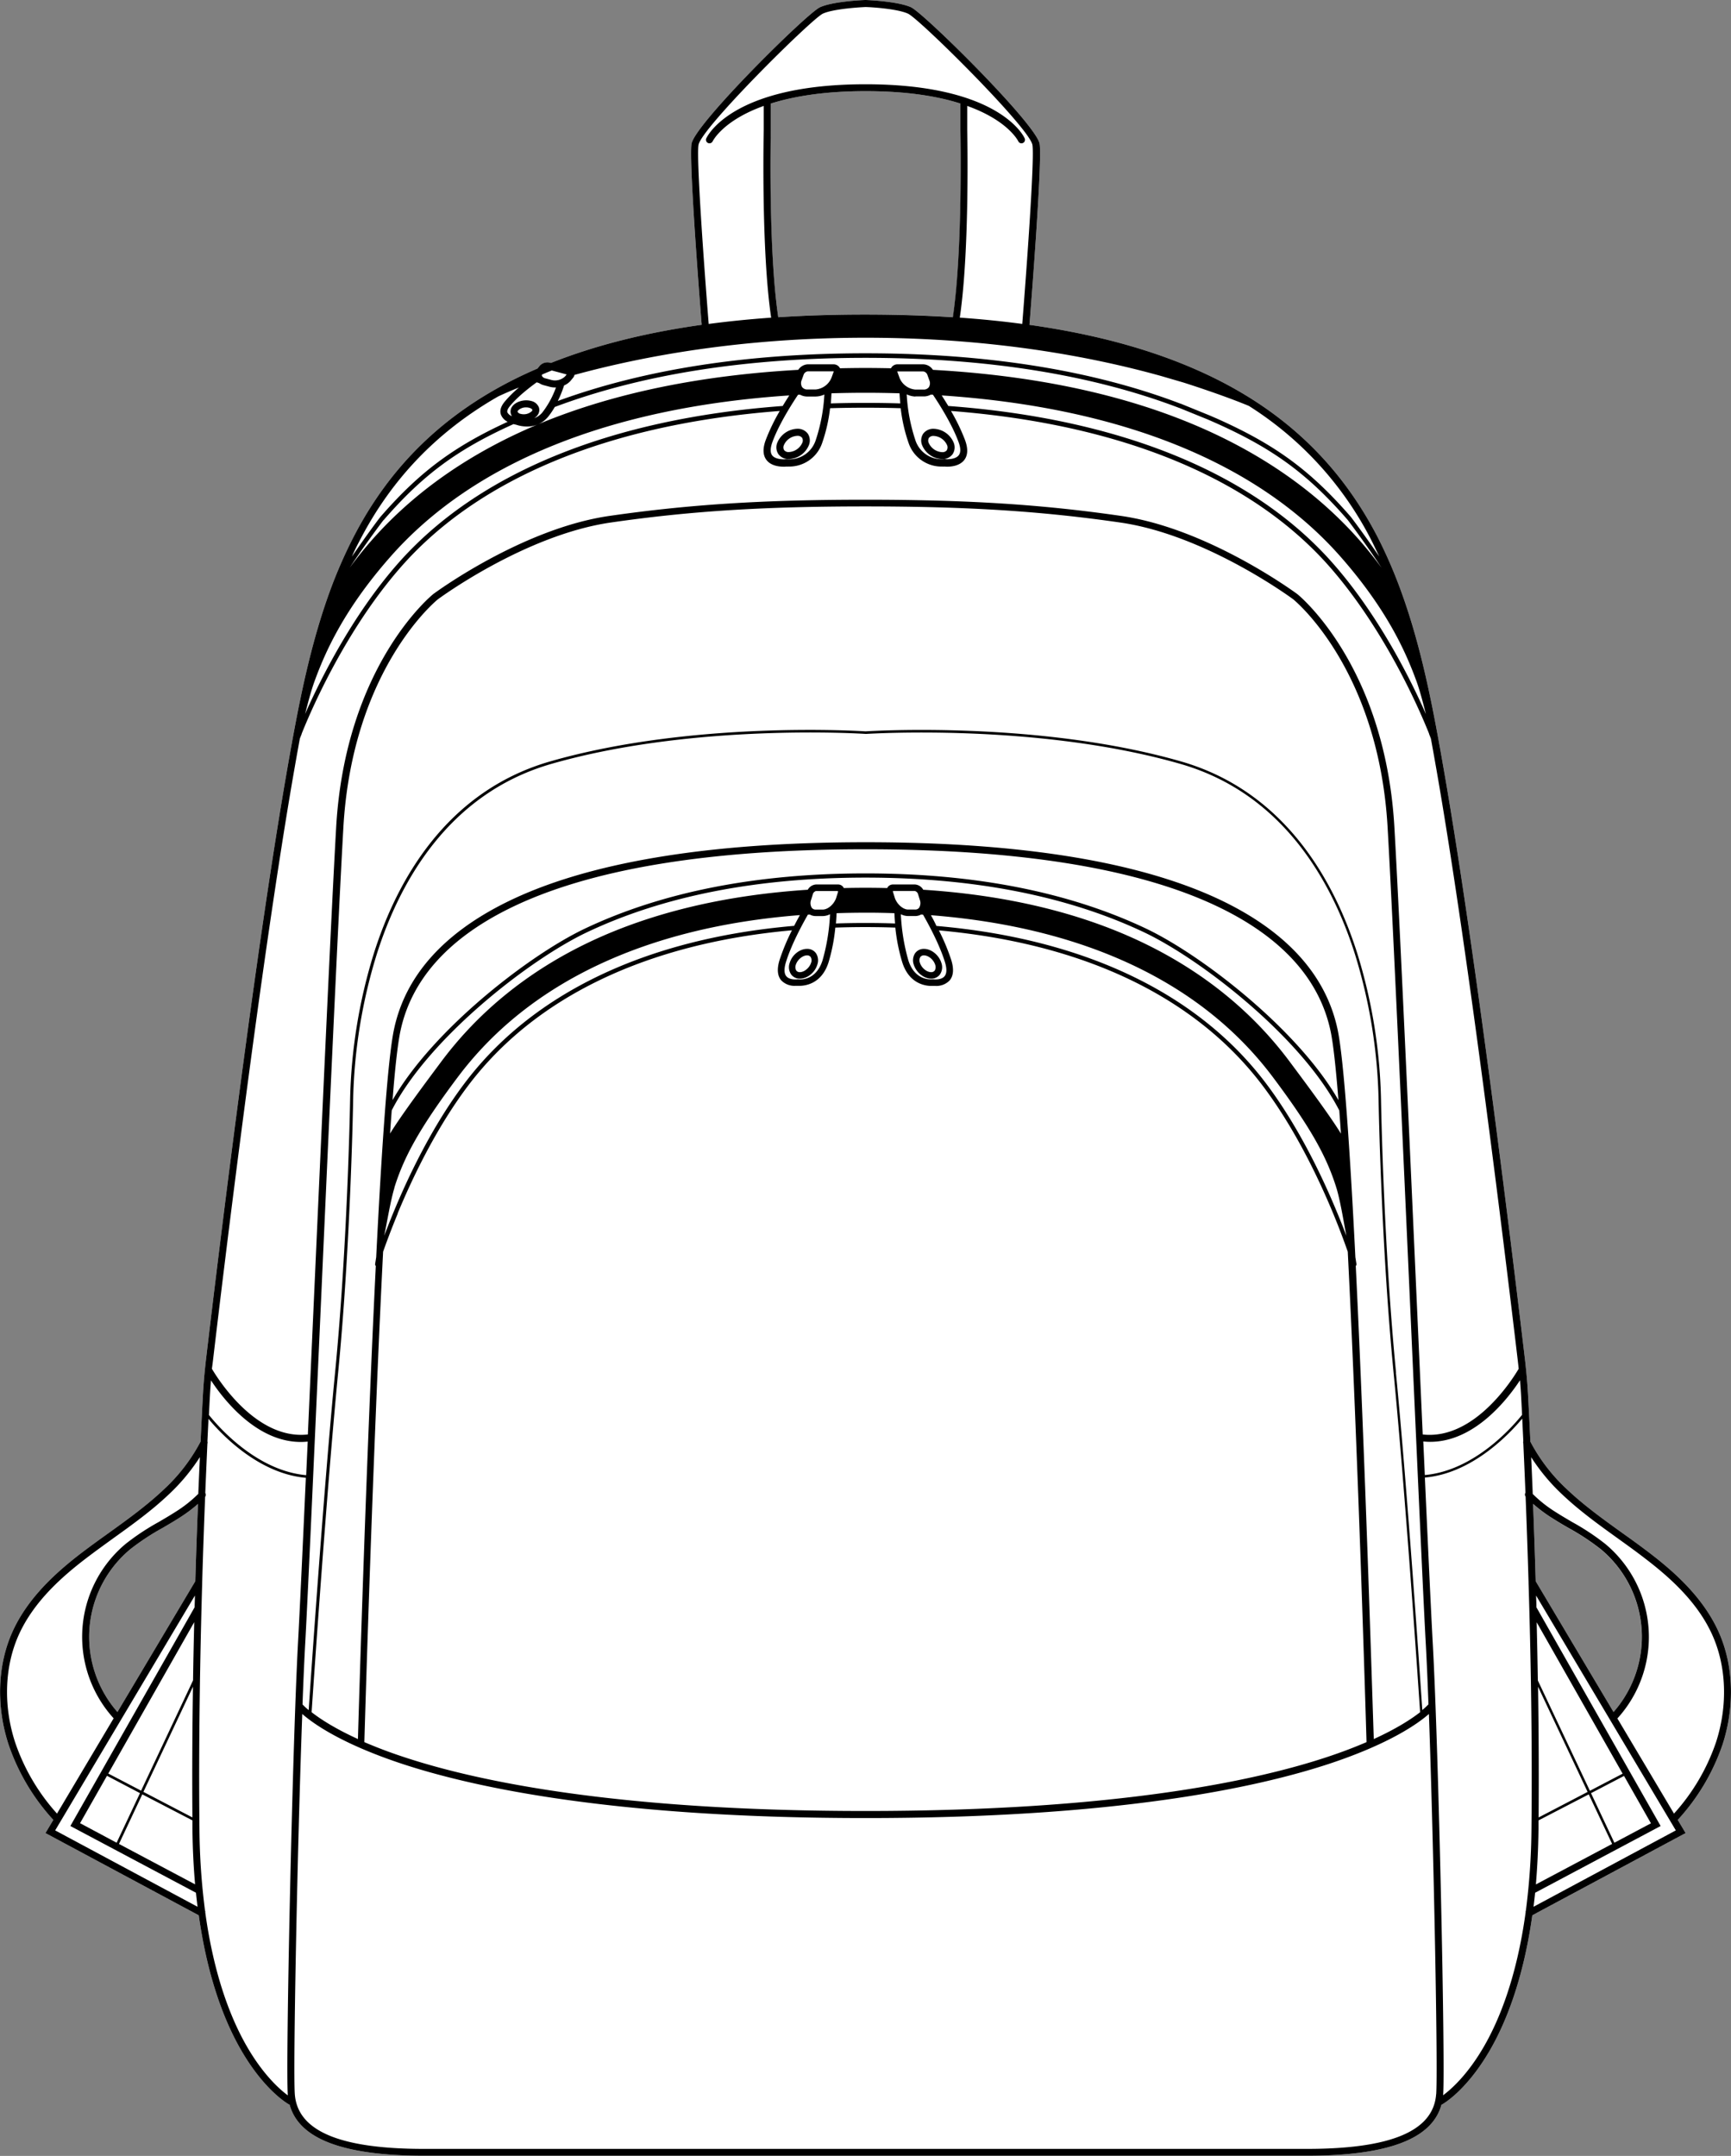 <svg xmlns="http://www.w3.org/2000/svg" viewBox="0 0 698.39 869.88"><rect x="0" y="0" width="698.39" height="869.88" fill="#808080" stroke="none"/><defs><style>.cls-1{fill:#fff;}</style></defs><g id="Layer_2" data-name="Layer 2"><g id="Layer_1-2" data-name="Layer 1"><path class="cls-1" d="M693.35,658.32c-6.41-14.15-18.32-24.47-28-31.87-3.59-2.75-7.32-5.43-10.93-8-7.6-5.46-15.46-11.11-22.31-17.63a71.54,71.54,0,0,1-14.66-19.12c-.37-7.93-.69-14.22-.92-18.45-.19-3.59-.47-7.22-.84-10.82v0c-.13-1.26-.26-2.52-.41-3.77-4.32-36.59-19.44-162-32.86-238.69l-.16-.9q-.76-4.42-1.57-8.84c-.29-1.64-.59-3.29-.9-4.93-3.19-17.1-7.4-37.18-14.41-56.47A192.19,192.19,0,0,0,556,217.06c-14.78-28.74-36.38-49.83-66-64.47-20.82-10.27-45.52-17.41-74.65-21.52.78-9.82,5.2-66.21,4.1-73C418.1,50.1,372.71,5.28,367.54,2.92,362.22.51,349.77,0,349.25,0h-.11c-.52,0-13,.51-18.29,2.92S280.29,50.1,279,58.05c-1.1,6.81,3.32,63.2,4.1,73-22.93,3.23-43.11,8.35-60.82,15.39l-.4-.11a4.18,4.18,0,0,0-4.13,1.25l-.9,1.12c-2.87,1.24-5.67,2.52-8.4,3.87-29.66,14.64-51.26,35.73-66,64.47A192.19,192.19,0,0,0,133,238.79c-7,19.29-11.22,39.37-14.41,56.47-.31,1.64-.61,3.29-.9,4.93-.55,3-1.08,6-1.61,9l-.12.72C102.54,386.66,87.42,512,83.1,548.62c-.15,1.25-.28,2.51-.41,3.77v0c-.37,3.6-.65,7.23-.84,10.82-.23,4.23-.55,10.52-.92,18.45A71.54,71.54,0,0,1,66.27,600.8C59.42,607.32,51.56,613,44,618.43c-3.61,2.59-7.34,5.27-10.93,8-9.67,7.4-21.58,17.72-28,31.87-6.09,13.45-6.69,30-1.64,45.52a85.78,85.78,0,0,0,18.08,30.48l-3.17,5.32,61.85,33.18c3.71,26.39,10.91,43.78,17.19,54.58,9.54,16.41,18.94,21.59,19.33,21.8l.13,0c3.74,13.86,21.58,20.63,54.32,20.63H527.26c32.74,0,50.58-6.77,54.32-20.63l.13,0c.39-.21,9.79-5.39,19.33-21.8,6.28-10.8,13.48-28.19,17.19-54.59l61.85-33.17-3.17-5.32A85.78,85.78,0,0,0,695,703.84C700,688.36,699.44,671.77,693.35,658.32ZM311,52.4V41.78c9.07-2.85,21.44-5,38.24-5h0c16.8,0,29.17,2.1,38.24,5V52.43c0,.48,1.09,48.23-3,75.54q-16.77-1.08-35.24-1.09T314,128C309.86,100.66,310.94,52.91,311,52.4ZM78.8,638,47.38,690.77a46,46,0,0,1,5.15-65.65,95.77,95.77,0,0,1,13-8.58c2.38-1.39,4.83-2.82,7.19-4.35a59.76,59.76,0,0,0,7.17-5.39C79.5,616.26,79.13,626.75,78.8,638Zm546.9-25.77c2.36,1.53,4.82,3,7.19,4.35a95.77,95.77,0,0,1,13,8.58A46,46,0,0,1,651,690.77L619.59,638c-.33-11.21-.69-21.7-1.06-31.16A59.76,59.76,0,0,0,625.7,612.19Z"/><path d="M325.93,175a5.05,5.05,0,0,0-4.25-2,9.09,9.09,0,0,0-8.08,5.64,5,5,0,0,0,.44,4.59,5,5,0,0,0,4.24,2,9.06,9.06,0,0,0,8.08-5.63A5,5,0,0,0,325.93,175Zm-2.23,3.64a6.27,6.27,0,0,1-5.42,3.76,2.25,2.25,0,0,1-1.92-.79,2.17,2.17,0,0,1-.09-2,6.25,6.25,0,0,1,5.41-3.76,2.26,2.26,0,0,1,1.93.79A2.2,2.2,0,0,1,323.7,178.65Z"/><path d="M329.17,384.56a4.27,4.27,0,0,0-3.55-1.7c-3,0-6.06,2.46-7,5.62a5.19,5.19,0,0,0,.57,4.69,4.27,4.27,0,0,0,3.55,1.7c3,0,6.06-2.47,7-5.62A5.19,5.19,0,0,0,329.17,384.56Zm-1.93,3.92c-.64,2-2.71,3.77-4.53,3.77a1.73,1.73,0,0,1-1.44-.64,2.71,2.71,0,0,1-.18-2.36c.64-2,2.71-3.77,4.53-3.77a1.73,1.73,0,0,1,1.44.64A2.67,2.67,0,0,1,327.24,388.48Z"/><path d="M384.79,178.65a9.09,9.09,0,0,0-8.08-5.64,5.05,5.05,0,0,0-4.25,2,5,5,0,0,0-.43,4.6,9.06,9.06,0,0,0,8.08,5.63,5,5,0,0,0,4.24-2A5,5,0,0,0,384.79,178.65Zm-2.76,3a2.25,2.25,0,0,1-1.92.79,6.27,6.27,0,0,1-5.42-3.76,2.2,2.2,0,0,1,.09-2,2.26,2.26,0,0,1,1.93-.79,6.25,6.25,0,0,1,5.41,3.76A2.17,2.17,0,0,1,382,181.62Z"/><path d="M379.8,388.48c-1-3.16-4.06-5.62-7-5.62a4.27,4.27,0,0,0-3.55,1.7,5.19,5.19,0,0,0-.57,4.69c1,3.15,4.06,5.62,7,5.62a4.27,4.27,0,0,0,3.55-1.7A5.19,5.19,0,0,0,379.8,388.48Zm-2.68,3.13a1.73,1.73,0,0,1-1.44.64c-1.82,0-3.89-1.73-4.53-3.77a2.71,2.71,0,0,1,.18-2.36,1.73,1.73,0,0,1,1.44-.64c1.82,0,3.89,1.73,4.53,3.77A2.71,2.71,0,0,1,377.12,391.61Z"/><path d="M693.35,658.32c-6.41-14.15-18.32-24.47-28-31.87-3.59-2.75-7.32-5.43-10.93-8-7.6-5.46-15.46-11.11-22.31-17.63a71.54,71.54,0,0,1-14.66-19.12c-.37-7.93-.69-14.22-.92-18.45-.19-3.59-.47-7.22-.84-10.82v0c-.13-1.26-.26-2.52-.41-3.77-4.32-36.59-19.44-162-32.86-238.69l-.16-.9q-.76-4.42-1.57-8.84c-.29-1.64-.59-3.29-.9-4.93-3.19-17.1-7.4-37.18-14.41-56.47A192.19,192.19,0,0,0,556,217.06c-14.78-28.74-36.38-49.83-66-64.47-20.82-10.27-45.52-17.41-74.65-21.52.78-9.82,5.2-66.21,4.1-73C418.1,50.1,372.71,5.28,367.54,2.92,362.22.51,349.77,0,349.25,0h-.11c-.52,0-13,.51-18.29,2.92S280.29,50.1,279,58.05c-1.1,6.81,3.32,63.2,4.1,73-22.93,3.23-43.11,8.35-60.82,15.39l-.4-.11a4.18,4.18,0,0,0-4.13,1.25l-.9,1.12c-2.87,1.24-5.67,2.52-8.4,3.87-29.66,14.64-51.26,35.73-66,64.47A192.19,192.19,0,0,0,133,238.79c-7,19.29-11.22,39.37-14.41,56.47-.31,1.64-.61,3.29-.9,4.93-.55,3-1.08,6-1.61,9l-.12.72C102.54,386.66,87.42,512,83.1,548.62c-.15,1.25-.28,2.51-.41,3.77v0c-.37,3.6-.65,7.23-.84,10.82-.23,4.23-.55,10.52-.92,18.45A71.54,71.54,0,0,1,66.27,600.8C59.42,607.32,51.56,613,44,618.43c-3.61,2.59-7.34,5.27-10.93,8-9.67,7.4-21.58,17.72-28,31.87-6.09,13.45-6.69,30-1.64,45.52a85.78,85.78,0,0,0,18.08,30.48l-3.17,5.32,61.85,33.18c3.71,26.39,10.91,43.78,17.19,54.58,9.54,16.41,18.94,21.59,19.33,21.8l.13,0c3.74,13.86,21.58,20.63,54.32,20.63H527.26c32.74,0,50.58-6.77,54.32-20.63l.13,0c.39-.21,9.79-5.39,19.33-21.8,6.28-10.8,13.48-28.19,17.19-54.59l61.85-33.17-3.17-5.32A85.78,85.78,0,0,0,695,703.84C700,688.36,699.44,671.77,693.35,658.32Zm-79.64-94.94c.11,2,.24,4.54.39,7.48-3.87,4.85-19.31,22.53-39.24,24.3q-.3-6.58-.62-13.55c.93.09,1.85.15,2.76.15,17.9,0,31.17-17.1,36.27-24.85C613.44,559.07,613.6,561.23,613.71,563.38ZM236.78,376.18c30.89-14.65,68.71-22.08,112.41-22.08s81.53,7.43,112.42,22.08c22.94,10.87,63.71,42.49,78.73,71.87.23,3,.45,6.1.68,9.36-4.74-7.78-15.94-22.66-20.57-28.89C505.2,408,485,391.71,460.36,380c-24.88-11.8-54.37-18.84-87.87-21a4.15,4.15,0,0,0-3.37-2.13h-8.81a2.6,2.6,0,0,0-2.1,1,4,4,0,0,0-.25.45q-4.33-.11-8.77-.11t-8.76.11a4,4,0,0,0-.25-.45,2.6,2.6,0,0,0-2.1-1h-8.81A4.15,4.15,0,0,0,325.9,359c-33.5,2.19-63,9.23-87.87,21-24.62,11.67-44.84,28-60.09,48.48-4.63,6.23-15.83,21.12-20.57,28.89.23-3.26.45-6.38.68-9.36C173.07,418.67,213.84,387.05,236.78,376.18Zm-78.4,67.71c1-13.05,2.11-22.86,3.18-27.9,4.34-20.43,19-37,43.53-49.22,32.1-16,80.58-24.1,144.1-24.1h0c63.52,0,112,8.11,144.1,24.1C517.85,379,532.49,395.56,536.83,416c1.07,5,2.14,14.85,3.18,27.9-16.45-28.72-55.4-58.69-77.67-69.25-31.12-14.76-69.19-22.24-113.15-22.24s-82,7.48-113.14,22.24C213.78,385.2,174.83,415.17,158.38,443.89ZM331.94,367h-2.8a1.92,1.92,0,0,1-1.64-.75,3.73,3.73,0,0,1-.23-3.25l.68-2.21a1.82,1.82,0,0,1,1.32-1.28l8.79,0a.8.8,0,0,1,0,.54l-.68,2.2C336.55,364.8,334.07,367,331.94,367Zm2.94,1.89a80.67,80.67,0,0,1-3,18.53c-2.68,8.65-9.6,7.79-9.88,7.75a1.09,1.09,0,0,0-.36,0h0s-3,.37-4.37-1.25c-1.18-1.39-.74-3.88-.17-5.72,2.25-7.26,6.75-15.49,8.85-19.15l.77-.05a4.84,4.84,0,0,0,2.42.62h2.8A6.65,6.65,0,0,0,334.88,368.88Zm2.65-.43q5.76-.19,11.66-.2t11.67.2c.05,1.06.13,2.48.27,4.15-3.85-.13-7.85-.2-11.94-.2s-8.08.07-11.93.2C337.4,370.93,337.48,369.51,337.53,368.45ZM361,362.21l-.68-2.2a1,1,0,0,1-.05-.51h8.81a1.82,1.82,0,0,1,1.32,1.28l.68,2.21a3.73,3.73,0,0,1-.23,3.25,1.92,1.92,0,0,1-1.64.75h-2.8C364.32,367,361.84,364.8,361,362.21Zm5.41,7.4h2.8a4.84,4.84,0,0,0,2.42-.62l.77.05c2.1,3.66,6.6,11.89,8.85,19.15.57,1.84,1,4.33-.17,5.72-1.36,1.62-4.34,1.25-4.36,1.25a1.15,1.15,0,0,0-.19,0,1.09,1.09,0,0,0-.18,0c-.29,0-7.21.9-9.89-7.75a80.67,80.67,0,0,1-3-18.53A6.65,6.65,0,0,0,366.45,369.61Zm9.14-.34c62,4.84,109.39,27.16,138,65.33,15.76,21,21.85,32.55,25.64,44.71,1.45,4.67,2.87,13.18,4,19.34-1-2.76-2.29-6-3.8-9.63-5.79-14-15.43-34.34-28.42-51.64-27.45-36.58-73.48-58.61-133.15-63.77C377.08,372,376.27,370.49,375.59,369.27Zm-216.46,110c3.79-12.16,9.88-23.71,25.64-44.71,28.64-38.17,76-60.49,138-65.33-.68,1.22-1.48,2.69-2.33,4.34-59.67,5.16-105.7,27.19-133.15,63.77-13,17.3-22.63,37.63-28.42,51.64-1.51,3.63-2.76,6.87-3.8,9.62C156.26,492.49,157.68,484,159.13,479.31Zm1.34,10.36c5.76-13.92,15.33-34.11,28.21-51.27,27-36,72.23-57.72,130.88-63a85.79,85.79,0,0,0-5,12c-1.11,3.6-.88,6.36.68,8.2a7.38,7.38,0,0,0,5.64,2.21c.42,0,.73,0,.91,0s.43,0,.78,0c2.49,0,9.08-.87,11.8-9.62a73.73,73.73,0,0,0,2.69-13.88c3.9-.14,8-.21,12.1-.21s8.21.07,12.11.21A74.54,74.54,0,0,0,364,388.19c2.72,8.75,9.31,9.62,11.8,9.62.35,0,.61,0,.78,0s.49,0,.91,0a7.38,7.38,0,0,0,5.64-2.21c1.56-1.84,1.79-4.6.68-8.2a84.6,84.6,0,0,0-5-12c58.65,5.28,103.89,27,130.88,63,12.88,17.16,22.45,37.36,28.21,51.27,2.75,6.64,4.69,12,5.87,15.37,4.1,80.76,7.24,186.6,7.57,197.88-4.62,2-10,4.07-16.25,6.13-29.94,9.88-86.5,21.66-185.91,21.66h0c-49.7,0-88.7-2.94-119-7.12s-51.93-9.6-66.9-14.54C157,707,151.65,704.92,147,702.92c.33-11.28,3.47-117.12,7.57-197.88C155.77,501.66,157.72,496.31,160.47,489.67ZM547,510.79a.85.85,0,0,0,.27-.61,1.37,1.37,0,0,0,0-.19c-.14-.91-.29-1.81-.43-2.72-2.18-43.4-4.66-80-7.17-91.87-4.52-21.32-19.68-38.54-45-51.17-32.49-16.19-81.4-24.4-145.36-24.4h0c-32,0-60.2,2.05-84.48,6.13s-44.64,10.17-60.88,18.27c-25.36,12.63-40.52,29.85-45,51.17-2.51,11.82-5,48.47-7.17,91.87-.14.91-.29,1.81-.43,2.72a1.23,1.23,0,0,0,0,.19.85.85,0,0,0,.27.61c-3.83,77.37-6.73,174.31-7.21,190.89-9.47-4.32-15.34-8.21-18.69-10.83.75-11.18,6-88.48,10.69-136.87,5.07-52,6.06-109.35,6.06-109.94a213.26,213.26,0,0,1,9.61-59.25c9-28.3,28.53-64.56,70.45-76.59,57.79-16.58,126.13-12.11,126.81-12.07l0-.52,0,.52c.68,0,69-4.51,126.81,12.07,41.92,12,61.45,48.29,70.45,76.59a213.26,213.26,0,0,1,9.61,59.27c0,.57,1,57.9,6.06,109.92,4.71,48.39,9.94,125.69,10.69,136.87-3.35,2.62-9.22,6.51-18.69,10.83C553.68,685.1,550.78,588.16,547,510.79Zm16.25,43.09c-5.07-52-6.05-109.27-6.06-109.82a213.9,213.9,0,0,0-9.64-59.56c-9.08-28.56-28.8-65.15-71.17-77.31C418.76,290.67,350.8,295,349.19,295.09c-1.61-.11-69.56-4.42-127.13,12.1-42.37,12.16-62.09,48.75-71.17,77.31A213.9,213.9,0,0,0,141.25,444c0,.57-1,57.86-6.06,109.84-4.62,47.45-9.74,122.69-10.65,136.17a27.37,27.37,0,0,1-2.49-2.29c.36-9.7.73-18.18,1.1-24.74.74-13.29,2.16-44.2,3.9-82.95h0c.63-14,1.31-29,2-44.55,3.45-76.94,7.36-164.13,9.48-201.49,3.64-64.24,37.79-91.9,38.11-92.15s35.06-25.94,69.72-31c31.94-4.62,61.74-6.51,102.83-6.51h0c41.09,0,70.89,1.89,102.83,6.51,34.64,5,69.38,30.7,69.69,30.93s34.5,27.94,38.14,92.18c2.13,37.36,6,124.56,9.48,201.5.69,15.57,1.37,30.56,2,44.54h0c1.74,38.75,3.17,69.66,3.9,82.95.37,6.56.74,15,1.1,24.74a27.37,27.37,0,0,1-2.49,2.29C572.94,676.57,567.82,601.33,563.2,553.88ZM571.54,275c1.44,4,2.68,8.92,3.76,13.12-1.14-2.59-2.51-5.58-4.11-8.89-6.77-14-18-34.35-33.18-51.66-32-36.58-85.77-58.61-155.4-63.76-1-1.61-1.89-3.06-2.67-4.26,72.37,4.83,127.71,27.16,161.15,65.33C559.48,245.86,567.12,262.82,571.54,275ZM329.06,157.15h-3.27a2.56,2.56,0,0,1-2.19-1,3.12,3.12,0,0,1-.12-2.86l.79-2.2a2.1,2.1,0,0,1,1.67-1.27h10.41a.68.68,0,0,1-.05.3l-.8,2.21A7.61,7.61,0,0,1,329.06,157.15Zm3.54,2a70.2,70.2,0,0,1-3.47,18.4,11.18,11.18,0,0,1-11.71,7.73h-.37c-1,.12-4.2.1-5.47-1.5-.85-1.08-.84-2.85,0-5.27,2.65-7.32,8-15.65,10.4-19.24l.85,0a5.89,5.89,0,0,0,2.93.72h3.27A8.77,8.77,0,0,0,332.6,159.18Zm2.87-.46c4.51-.13,9.09-.21,13.72-.21s9.22.08,13.73.21c.06,1,.15,2.44.31,4.08-4.53-.14-9.23-.21-14-.21s-9.5.07-14,.21C335.32,161.16,335.41,159.76,335.47,158.72Zm27.42-6.34-.8-2.21c-.06-.17-.06-.28-.08-.28a.42.42,0,0,1,.16,0h10.28a2.1,2.1,0,0,1,1.67,1.27l.79,2.2a3.12,3.12,0,0,1-.12,2.86,2.55,2.55,0,0,1-2.19,1h-3.27A7.61,7.61,0,0,1,362.89,152.38Zm6.44,7.6h3.27a5.89,5.89,0,0,0,2.93-.72l.85,0c2.42,3.59,7.75,11.92,10.4,19.24.87,2.41.88,4.18,0,5.26-1.26,1.6-4.37,1.64-5.48,1.51H381a11.11,11.11,0,0,1-11.71-7.73,70.2,70.2,0,0,1-3.47-18.4A8.77,8.77,0,0,0,369.33,160ZM281.81,58.5C282.9,51.72,327.5,7.56,332,5.5s16.29-2.63,17.16-2.66,12.52.55,17.17,2.66,49.13,46.22,50.22,53c.88,5.46-2.24,48.73-4.11,72.2q-12.09-1.62-25.2-2.54c4.09-27.59,3-75.31,3-75.76V42.74c16.45,5.89,20.52,14.09,20.59,14.25a1.42,1.42,0,0,0,1.29.84,1.29,1.29,0,0,0,.58-.13,1.41,1.41,0,0,0,.72-1.87C413.05,54.94,403,34,349.2,34h0c-26.92,0-42.88,5.24-52.16,10.59s-11.89,10.81-12.09,11.25a1.41,1.41,0,0,0,.71,1.86,1.36,1.36,0,0,0,.58.13,1.43,1.43,0,0,0,1.3-.83c.06-.12,4.11-8.35,20.59-14.26v9.64c0,.48-1.09,48.2,3,75.79q-13.11.93-25.2,2.54C284.05,107.23,280.93,64,281.81,58.5ZM384.43,128q-16.77-1.08-35.24-1.09T314,128c-4.1-27.31-3-75.06-3-75.57V41.78c9.07-2.85,21.44-5,38.24-5h0c16.8,0,29.17,2.1,38.24,5V52.43C387.45,52.91,388.53,100.66,384.43,128ZM230.24,153.61l1-1.22a2.62,2.62,0,0,0,.53-1.12c27.82-7.61,67.57-15,117.44-15,51,0,91.42,7.67,119.31,15.46l8.9,2.6s15,4.71,26.43,9.44a138.48,138.48,0,0,1,49.61,54.54c1,2,2,4.11,3,6.24-5.3-7.84-11.1-15.56-11.46-16-16.28-18.74-30.41-29.11-54-39.64l-3-1.3-11.67-4.75-.09,0c-35.35-13.47-78.09-20.31-127.06-20.31-47.62,0-89.35,6.49-124.13,19.24a44.67,44.67,0,0,0,2.54-6.28A7.18,7.18,0,0,0,230.24,153.61Zm-11.56-2.48c1.3-.56,2.62-1.11,3.95-1.65l6,1.61-.6.74a5.84,5.84,0,0,1-5.44,1.51l-2.51-.67a2,2,0,0,1-1.43-1A.78.78,0,0,1,218.68,151.13Zm-1.12,3.47a6,6,0,0,0,1.79.81l2.51.67a8,8,0,0,0,2,.25l.45,0a36.77,36.77,0,0,1-5.42,10,7.56,7.56,0,0,1-3.34,2.4,5.22,5.22,0,0,0,1.21-1.07,3.43,3.43,0,0,0,.68-3.23,4.33,4.33,0,0,0-3.2-2.66c-2.67-.71-5.93.19-7.43,2.05a3.44,3.44,0,0,0-.68,3.23,3.37,3.37,0,0,0,.42.85,3.27,3.27,0,0,1-1.82-1.47c-.29-.75.33-1.75.9-2.46,3.14-3.91,8.39-7.9,10.91-9.71C216.91,154.36,217.21,154.49,217.56,154.6Zm-3,11.31a4.79,4.79,0,0,1-4.49,1.08,1.74,1.74,0,0,1-1.24-.8.73.73,0,0,1,.2-.58,4.52,4.52,0,0,1,3.27-1.24,4.59,4.59,0,0,1,1.22.16c.74.2,1.15.54,1.24.8A.73.73,0,0,1,214.58,165.91ZM145,218.36c12.75-24.81,31.19-44.18,56-58.4,2.6-1.21,5.43-2.45,8.39-3.62a46.58,46.58,0,0,0-5.88,5.87c-1.5,1.88-2,3.64-1.34,5.25a5.46,5.46,0,0,0,2.65,2.73c-22,10.12-35.74,20.41-51.39,38.43-.36.42-6.16,8.14-11.46,16C142.89,222.47,143.91,220.38,145,218.36Zm9.81-8.54c15.84-18.24,29.65-28.45,52.37-38.7.45.12.79.19,1,.23a13.34,13.34,0,0,0,4.38.73,10.76,10.76,0,0,0,8.65-4,32.52,32.52,0,0,0,2.62-3.87c35-13.15,77.15-19.83,125.44-19.83,48.77,0,91.32,6.8,126.47,20.21l.06,0,11.58,4.71,2.94,1.29c23.34,10.4,37.31,20.65,53.39,39.16.44.51,8,10.64,13.71,19.37q-3.76-5.16-8.28-10.41c-17.8-20.5-41.39-36.81-70.12-48.48-29.06-11.8-63.49-18.84-102.62-21a4.82,4.82,0,0,0-3.87-2.23H362.17a2.92,2.92,0,0,0-2.46,1.2,2.87,2.87,0,0,0-.2.39c-3.41-.07-6.84-.12-10.32-.12s-6.9.05-10.31.12a2.87,2.87,0,0,0-.2-.39,2.92,2.92,0,0,0-2.46-1.2H325.94a4.82,4.82,0,0,0-3.87,2.23c-39.12,2.19-73.56,9.23-102.61,21-28.73,11.67-52.33,28-70.12,48.48q-4.53,5.22-8.27,10.39C146.75,220.44,154.32,210.33,154.76,209.82ZM126.86,275c4.42-12.16,12-29.12,30.45-50.12,33.43-38.17,88.77-60.5,161.14-65.33-.78,1.2-1.7,2.65-2.66,4.26-69.64,5.15-123.36,27.18-155.41,63.76C145.22,244.86,134,265.2,127.2,279.21c-1.6,3.31-3,6.3-4.11,8.89C124.17,283.9,125.41,279,126.86,275ZM85.92,549c4.31-36.57,19.43-161.87,32.83-238.53l.13-.72c.52-3,1.05-6,1.6-9,.16-.91.33-1.83.5-2.74.21-.55.46-1.18.74-1.88a.37.37,0,0,0,0-.11l.15-.37c1.35-3.36,3.66-8.8,6.93-15.58,6.72-13.91,17.88-34.1,32.92-51.25,31.52-36,84.35-57.75,152.88-63a79,79,0,0,0-5.71,11.86c-1.23,3.4-1.09,6.09.42,8,1.81,2.28,5.06,2.62,6.83,2.62.49,0,.86,0,1.06-.05a8.56,8.56,0,0,0,.91,0,14,14,0,0,0,13.64-9.64,65.58,65.58,0,0,0,3.15-13.9c4.59-.14,9.37-.21,14.24-.21s9.66.07,14.25.21a65.58,65.58,0,0,0,3.15,13.9,14,14,0,0,0,13.64,9.64,8.56,8.56,0,0,0,.91,0c.2,0,.57.05,1.06.05,1.77,0,5-.34,6.83-2.62,1.51-1.9,1.65-4.59.42-8a79,79,0,0,0-5.71-11.86c68.53,5.29,121.36,27.05,152.88,63,15,17.15,26.2,37.34,32.92,51.25,3.28,6.78,5.58,12.22,6.94,15.6l.14.35a.54.54,0,0,0,0,.11c.28.7.53,1.33.74,1.88.17.91.34,1.83.5,2.74.54,2.94,1.05,5.89,1.57,8.83l.16.9c13.4,76.66,28.52,202,32.83,238.53q.19,1.63.36,3.27c-2,3.42-17.62,28.88-38.72,26.51-.61-13.63-1.26-28.21-1.94-43.33-3.45-76.95-7.35-164.16-9.48-201.54-3.72-65.59-38.86-94-39.24-94.26s-35.65-26.38-71-31.49c-32.08-4.65-62-6.54-103.23-6.54h0c-20.62,0-38.41.47-55.05,1.53s-32.14,2.69-48.18,5c-35.37,5.11-70.67,31.22-71.05,31.51s-35.49,28.65-39.22,94.24c-2.12,37.37-6,124.58-9.47,201.52-.68,15.13-1.33,29.71-1.94,43.35-21.1,2.38-36.73-23.1-38.72-26.51Q85.73,550.59,85.92,549Zm-1.24,14.43c.11-2.15.27-4.31.44-6.47,5.1,7.75,18.37,24.85,36.27,24.85.91,0,1.83-.06,2.76-.15q-.32,7-.62,13.55c-19.93-1.77-35.37-19.45-39.24-24.3C84.44,567.92,84.57,565.41,84.68,563.38ZM22.26,738.54l56.38-94.76c0,1.57-.09,3.14-.13,4.74L28.39,736.77l50.67,26.92q.3,2.89.64,5.66Zm55.37-5.23L57.86,723l20-42.45C77.59,697.69,77.49,715.53,77.63,733.31Zm-20.7-10.8L43.68,715.6l34.68-61.08C78.18,662.14,78,670,77.89,678Zm-.45,1-9.43,20L32.3,735.63l10.86-19.12Zm.93.49L77.64,734.5l0,3.48c.09,8,.47,15.42,1.07,22.33L48,744ZM78.8,638,47.38,690.77a46,46,0,0,1,5.15-65.65,95.77,95.77,0,0,1,13-8.58c2.38-1.39,4.83-2.82,7.19-4.35a59.76,59.76,0,0,0,7.17-5.39C79.5,616.26,79.13,626.75,78.8,638ZM80,602.75a52.06,52.06,0,0,1-8.87,7.06c-2.31,1.49-4.73,2.91-7.08,4.29a97.11,97.11,0,0,0-13.36,8.84,48.87,48.87,0,0,0-4.84,70.38L23,731.76A82.39,82.39,0,0,1,6.1,703c-4.83-14.81-4.28-30.65,1.52-43.47,6.15-13.58,17.73-23.59,27.13-30.79,3.56-2.72,7.27-5.39,10.86-8,7.68-5.51,15.62-11.22,22.61-17.88a79,79,0,0,0,12.43-14.94C80.44,592.46,80.23,597.42,80,602.75Zm36.1,242.52a1,1,0,0,1,0,.17c-3.15-2.33-9.82-8.16-16.49-19.72-6.15-10.65-13.21-27.89-16.8-54.13V771l-.08,0a271.56,271.56,0,0,1-2.26-33c-.36-34.43.24-69.34,1.1-99.18h0v-.29c.37-12.57.78-24.24,1.19-34.58a1.37,1.37,0,0,0,.06-1.55c.3-7.41.59-14.11.86-19.94a1.37,1.37,0,0,0,0-.87c.16-3.34.31-6.39.44-9.11,4.93,5.94,20,22.1,39.28,23.79-1.41,31-2.54,55.29-3.17,66.66C117.91,706.17,115.22,833.45,116.12,845.27Zm463.32-.22c-1.14,14.8-18.21,22-52.18,22H171.13c-34,0-51-7.19-52.18-22-.75-9.75,1-98.72,3-153.49,4.42,3.88,15.68,11.93,39.91,20,30.15,10,87.13,22,187.37,22h0c100.25,0,157.22-12,187.37-22,24.23-8.07,35.49-16.12,39.91-20C578.46,746.33,580.19,835.29,579.44,845.05ZM617.88,738a271.56,271.56,0,0,1-2.26,33l-.08,0v.54c-3.59,26.25-10.65,43.49-16.8,54.14-6.67,11.56-13.34,17.39-16.49,19.72a1,1,0,0,1,0-.17c.9-11.82-1.79-139.1-4.2-182.4-.63-11.37-1.76-35.63-3.17-66.66,19.26-1.69,34.35-17.85,39.28-23.79.13,2.72.28,5.77.44,9.11a1.37,1.37,0,0,0,0,.87c.27,5.83.56,12.53.86,19.94a1.37,1.37,0,0,0,.06,1.55c.41,10.34.82,22,1.19,34.57v.32C617.64,668.61,618.24,703.51,617.88,738Zm23.58-15.44-21-44.5c-.13-8-.29-15.87-.47-23.49l34.68,61.08Zm13.77-6,10.86,19.12-14.75,7.84-9.43-20Zm-34.69-36,20,42.45-19.77,10.31C620.9,715.53,620.8,697.69,620.54,680.55Zm.18,57.43,0-3.48L641,724l9.43,20-30.76,16.34C620.25,753.4,620.63,746,620.72,738Zm-2,31.37c.23-1.84.44-3.74.64-5.66L670,736.77l-50.12-88.25c0-1.59-.08-3.17-.13-4.74l56.38,94.76Zm-.16-162.55a59.76,59.76,0,0,0,7.17,5.39c2.36,1.53,4.82,3,7.19,4.35a95.77,95.77,0,0,1,13,8.58A46,46,0,0,1,651,690.77L619.59,638C619.26,626.75,618.9,616.26,618.53,606.8Zm56.86,125-22.87-38.44a48.87,48.87,0,0,0-4.84-70.38,97.11,97.11,0,0,0-13.36-8.84c-2.35-1.38-4.77-2.8-7.08-4.29a52.06,52.06,0,0,1-8.87-7.06c-.21-5.33-.42-10.29-.63-14.84a79,79,0,0,0,12.43,14.94c7,6.66,14.93,12.36,22.61,17.88,3.59,2.58,7.3,5.24,10.86,8,9.4,7.2,21,17.21,27.13,30.79,5.8,12.82,6.35,28.66,1.52,43.47A82.39,82.39,0,0,1,675.39,731.76Z"/></g></g></svg>
